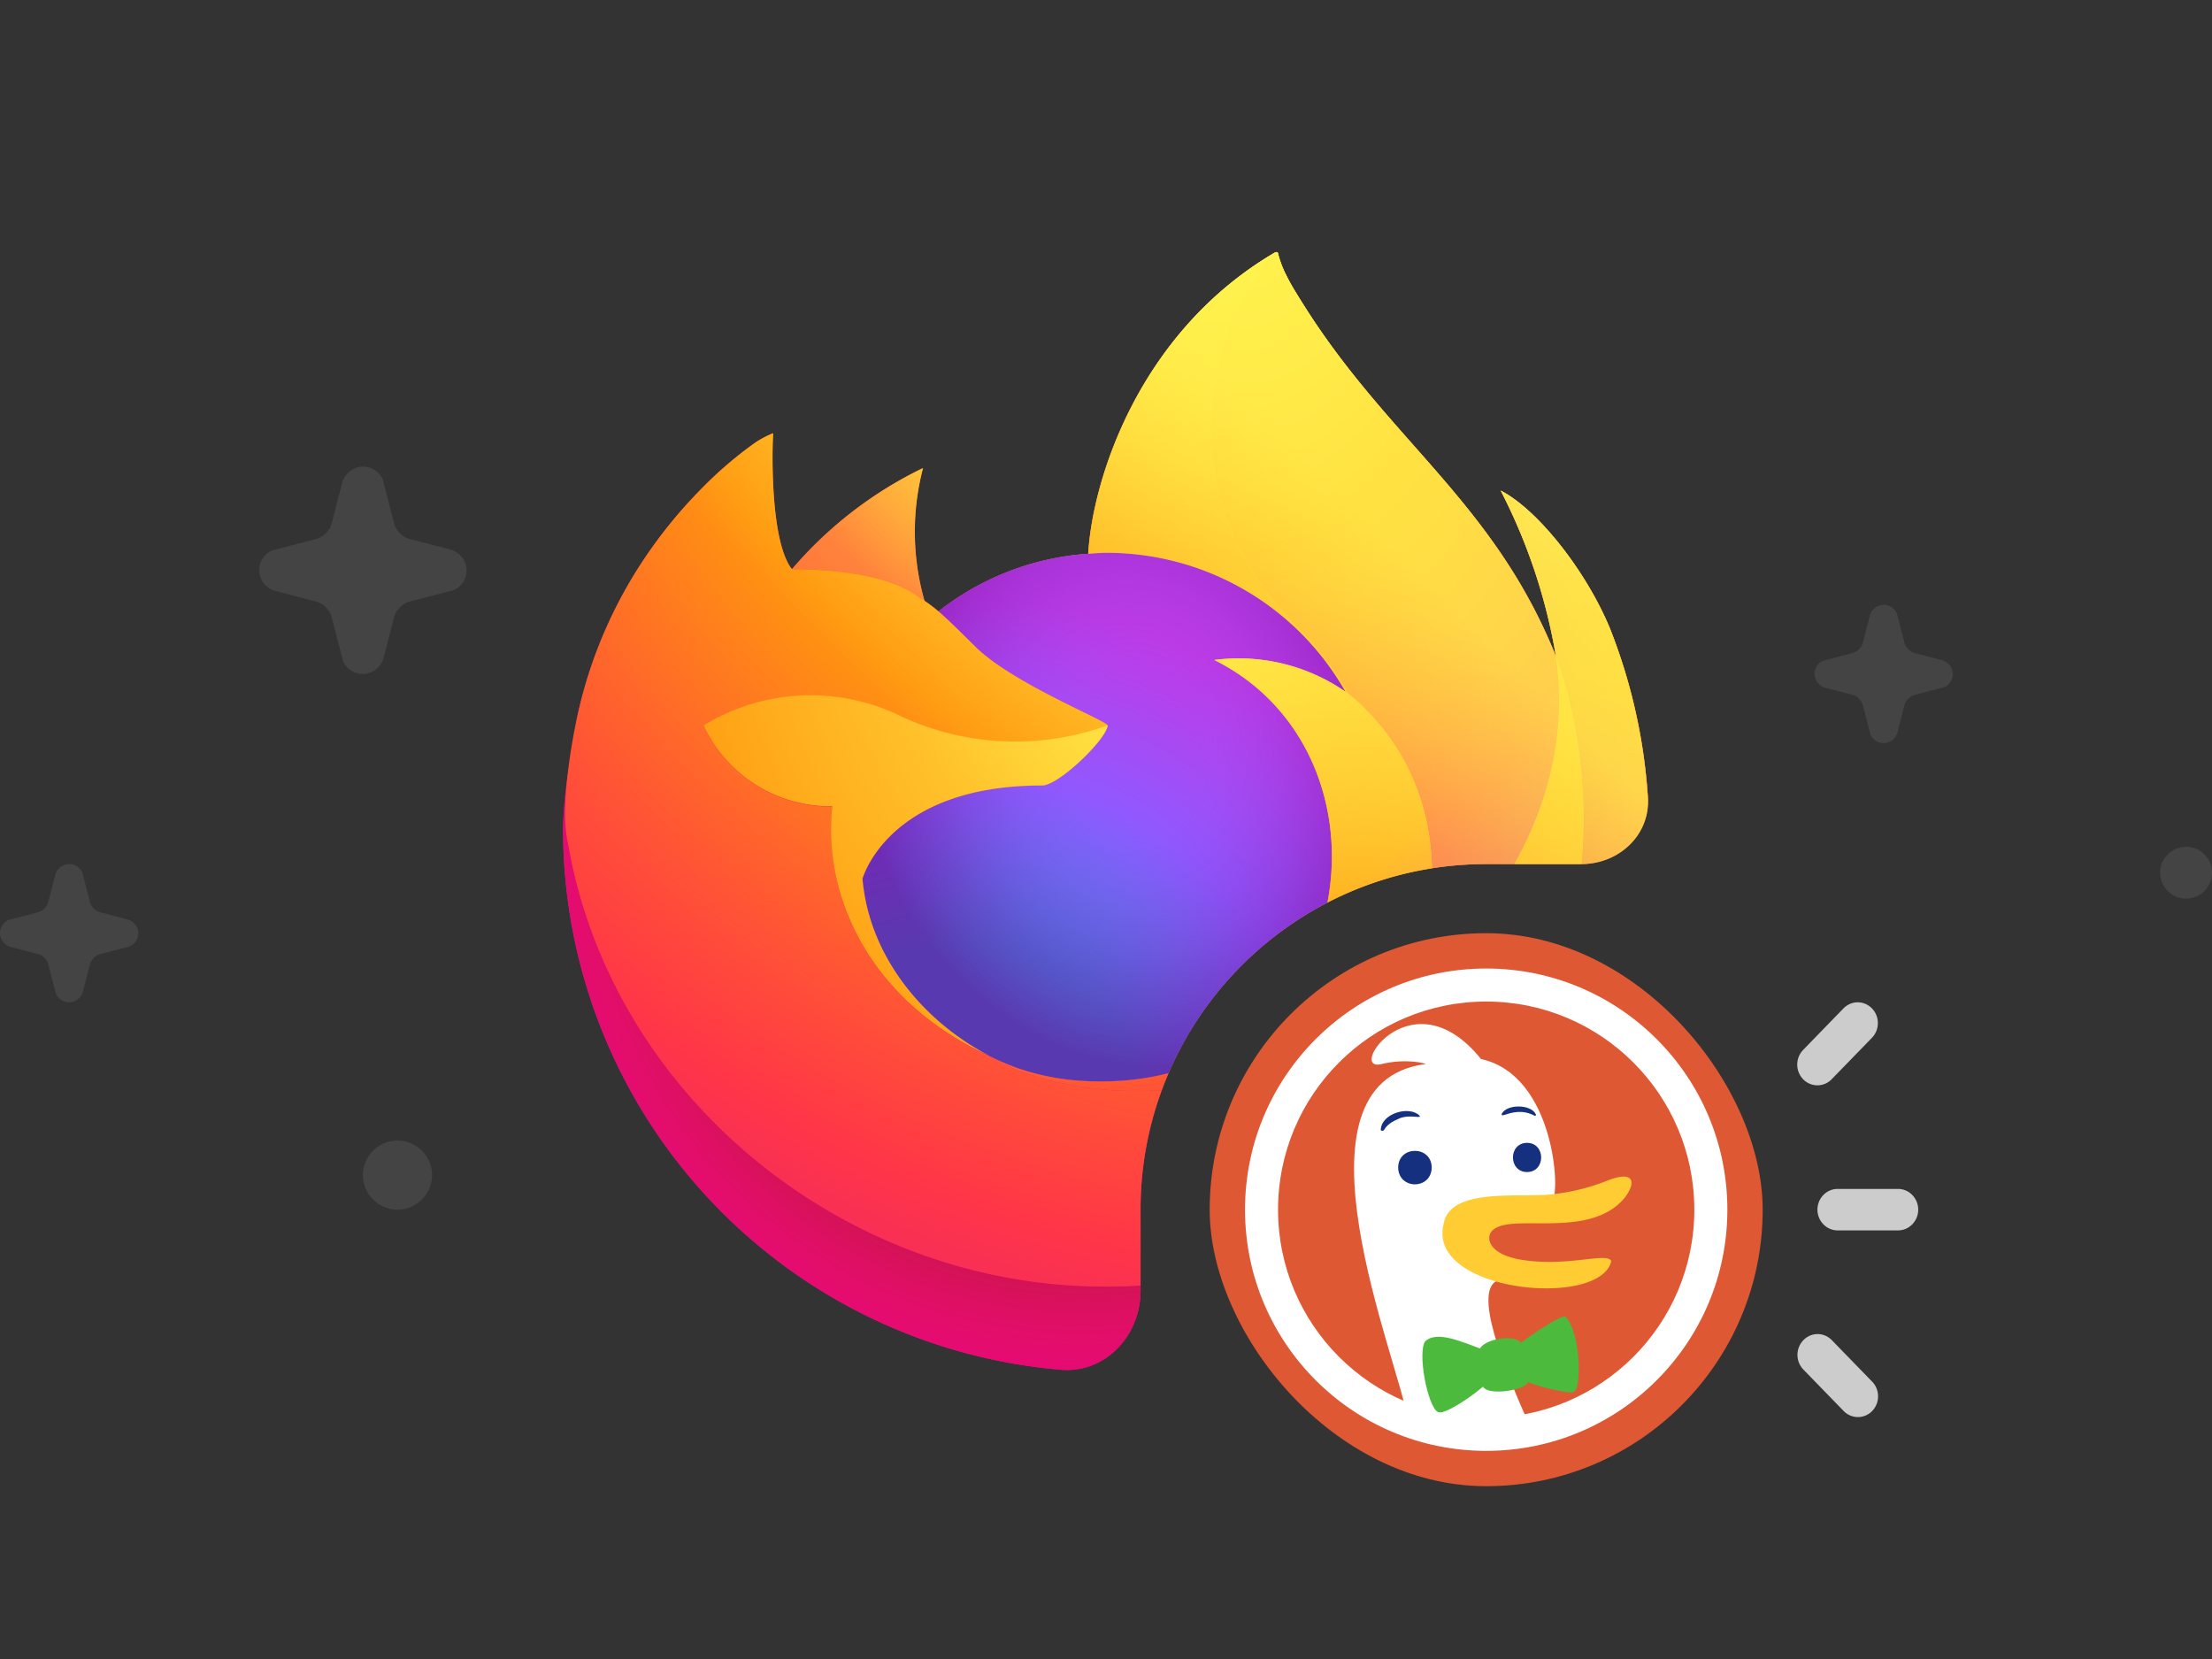 <svg fill="none" viewBox="0 0 128 96" xmlns="http://www.w3.org/2000/svg">
  <rect x="0" y="0" width="128" height="96" fill="#333333" stroke="none"/>
  <path fill="#888" d="m105.629 38.2 1.542-.4a.875.875 0 0 0 .629-.629l.4-1.542A.84.84 0 0 1 109 35c.4 0 .743.286.8.629l.4 1.542a.875.875 0 0 0 .629.629l1.542.4c.4.114.629.457.629.8 0 .4-.286.743-.629.8l-1.542.4a.875.875 0 0 0-.629.629l-.4 1.542a.84.84 0 0 1-.8.629c-.4 0-.743-.286-.8-.629l-.4-1.542a.875.875 0 0 0-.629-.629l-1.542-.4A.841.841 0 0 1 105 39c0-.4.286-.743.629-.8m-89.686-6.4 2.314-.6c.429-.086.857-.514.943-.943l.6-2.314c.171-.6.686-.943 1.2-.943.6 0 1.114.429 1.2.943l.6 2.314c.086.429.514.857.943.943l2.314.6c.6.171.943.686.943 1.2 0 .6-.429 1.114-.943 1.2l-2.314.6c-.429.086-.857.514-.943.943l-.6 2.314c-.171.6-.686.943-1.2.943-.6 0-1.114-.429-1.2-.943l-.6-2.314c-.086-.429-.514-.857-.943-.943l-2.314-.6c-.6-.171-.943-.686-.943-1.2 0-.6.429-1.114.943-1.2M.629 53.2l1.542-.4a.875.875 0 0 0 .629-.629l.4-1.542A.841.841 0 0 1 4 50c.4 0 .743.286.8.629l.4 1.542a.875.875 0 0 0 .629.629l1.542.4c.4.114.629.457.629.8 0 .4-.286.743-.629.8l-1.542.4a.875.875 0 0 0-.629.629l-.4 1.542A.841.841 0 0 1 4 58c-.4 0-.743-.286-.8-.629l-.4-1.542a.875.875 0 0 0-.629-.629L.63 54.8A.841.841 0 0 1 0 54c0-.4.286-.743.629-.8M126.5 52c-.825 0-1.5-.675-1.5-1.5s.675-1.5 1.5-1.5 1.5.675 1.5 1.5-.675 1.5-1.5 1.5M23 70c-1.1 0-2-.9-2-2s.9-2 2-2 2 .9 2 2-.9 2-2 2" opacity=".2"/>
  <path fill="url(#Extension-Firefox-128_svg__a)" fill-rule="evenodd" d="M86.839 28.388c2.171 1.12 4.944 4.667 6.311 7.95l-.003-.004a32.259 32.259 0 0 1 2.2 9.693c.152 2.225-1.719 3.973-3.95 3.973H86c-11.046 0-20 8.954-20 20v4.682c0 2.603-2.033 4.8-4.627 4.579A31.483 31.483 0 0 1 40.89 69.23a31.384 31.384 0 0 1-8.31-21.214v-.162c.065-1.454.236-2.901.511-4.33l.003-.024c.002-.015.004-.03.004-.045.037-.3.25-1.685.31-1.962l.042-.207a26.504 26.504 0 0 1 4.221-9.515 27.435 27.435 0 0 1 2.941-3.522 22.893 22.893 0 0 1 3.075-2.63 5.62 5.62 0 0 1 1.05-.556c-.07 1.086-.158 6.29 1.088 7.867h.015a23.293 23.293 0 0 1 7.573-5.843 14.54 14.54 0 0 0 .088 7.677c.282.19.553.395.812.615a15.755 15.755 0 0 1 8.662-3.332c.243-4.28 2.926-12.83 10.829-17.449l-.012.021.011-.006.011-.006.007-.004.009-.005a.113.113 0 0 1 .059 0 .082.082 0 0 1 .071.081c.108.432.265.85.47 1.244.096.197.207.411.346.649.243.415.492.81.741 1.202 1.985 3.13 4.148 5.58 6.257 7.968 3.127 3.54 6.133 6.943 8.258 12.229l-.006-.053a32.598 32.598 0 0 0-3.186-9.531M57.06 61.013a16.501 16.501 0 0 0 .286.142l-.022-.014a4.965 4.965 0 0 1-.264-.128M90.03 37.95v.03l.006.004-.005-.034" clip-rule="evenodd"/>
  <path fill="url(#Extension-Firefox-128_svg__b)" d="M86.84 28.388c2.17 1.12 4.944 4.666 6.31 7.95l.004-.004a32.257 32.257 0 0 1 2.206 9.792c.142 2.17-1.68 3.874-3.856 3.874a28.4 28.4 0 0 0-1.473-12.018l-.006-.033v-.03a32.598 32.598 0 0 0-3.186-9.531"/>
  <path fill="url(#Extension-Firefox-128_svg__c)" d="M66 74.39c-.953.058-1.934.074-2.94.045-14.759-.417-27.763-11.354-30.19-25.674-.337-1.722-.16-2.796.04-4.022.064-.383.13-.781.182-1.218a23.366 23.366 0 0 0-.506 4.334v.162a31.384 31.384 0 0 0 8.31 21.214 31.483 31.483 0 0 0 20.484 10.03c2.59.22 4.62-1.972 4.62-4.57v-.302"/>
  <path fill="url(#Extension-Firefox-128_svg__d)" d="M86.84 28.388c2.17 1.12 4.944 4.666 6.31 7.95l.004-.004a32.257 32.257 0 0 1 2.206 9.792c.142 2.17-1.68 3.874-3.856 3.874a28.4 28.4 0 0 0-1.473-12.018l-.006-.033v-.03a32.598 32.598 0 0 0-3.186-9.531"/>
  <path fill="url(#Extension-Firefox-128_svg__e)" d="M66 74.39c-.953.058-1.934.074-2.94.045-14.759-.417-27.763-11.354-30.19-25.674-.337-1.722-.16-2.796.04-4.022.064-.383.13-.781.182-1.218a23.366 23.366 0 0 0-.506 4.334v.162a31.384 31.384 0 0 0 8.31 21.214 31.483 31.483 0 0 0 20.484 10.03c2.59.22 4.62-1.972 4.62-4.57v-.302"/>
  <path fill="url(#Extension-Firefox-128_svg__f)" d="M77.857 40.026c.068.048.132.095.196.143a17.104 17.104 0 0 0-2.922-3.805c-9.782-9.765-2.563-21.168-1.346-21.752l.012-.018c-7.903 4.62-10.586 13.17-10.83 17.449.368-.025.731-.056 1.106-.056 2.804.006 5.556.752 7.978 2.164a15.865 15.865 0 0 1 5.806 5.873v.002"/>
  <path fill="url(#Extension-Firefox-128_svg__g)" d="M60.306 45.455c.966 0 3.731-2.695 3.783-3.476l-.001-.007c-.004-.083-.594-.373-1.46-.798-1.78-.873-4.727-2.32-6.163-3.732l-.346-.34c-.91-.896-1.387-1.367-1.816-1.729a15.755 15.755 0 0 1 8.662-3.332l.171-.012c.31-.022.62-.044.934-.044 2.804.006 5.557.752 7.978 2.164a15.865 15.865 0 0 1 5.806 5.874 10.875 10.875 0 0 0-7.586-1.84c5.477 2.734 7.593 8.702 6.54 14.05a20.078 20.078 0 0 0-9.186 9.864c-1.428.37-3.014.538-4.756.457a14.013 14.013 0 0 1-4.094-.789 17.413 17.413 0 0 1-.924-.378c-.178-.08-.355-.162-.53-.252-3.84-1.978-7.015-5.727-7.411-10.277 0 0 1.453-5.403 10.399-5.403"/>
  <path fill="url(#Extension-Firefox-128_svg__h)" d="M60.306 45.455c.966 0 3.731-2.695 3.783-3.476l-.001-.007c-.004-.083-.594-.373-1.46-.798-1.78-.873-4.727-2.32-6.163-3.732l-.346-.34c-.91-.896-1.387-1.367-1.816-1.729a15.755 15.755 0 0 1 8.662-3.332l.171-.012c.31-.022.62-.044.934-.044 2.804.006 5.557.752 7.978 2.164a15.865 15.865 0 0 1 5.806 5.874 10.875 10.875 0 0 0-7.586-1.84c5.477 2.734 7.593 8.702 6.54 14.05a20.078 20.078 0 0 0-9.186 9.864c-1.428.37-3.014.538-4.756.457a14.013 14.013 0 0 1-4.094-.789 17.413 17.413 0 0 1-.924-.378c-.178-.08-.355-.162-.53-.252-3.84-1.978-7.015-5.727-7.411-10.277 0 0 1.453-5.403 10.399-5.403"/>
  <path fill="url(#Extension-Firefox-128_svg__i)" d="M52.838 34.336c.255.162.465.303.65.43a14.54 14.54 0 0 1-.09-7.677 23.292 23.292 0 0 0-7.572 5.844c.153-.004 4.717-.086 7.012 1.403"/>
  <path fill="url(#Extension-Firefox-128_svg__j)" d="M63.054 74.437c-14.758-.413-27.762-11.354-30.19-25.675l-.006.002c-.551-2.53.567-7.409.582-7.473a26.502 26.502 0 0 1 4.221-9.514 27.447 27.447 0 0 1 2.954-3.515 22.906 22.906 0 0 1 3.075-2.63 5.61 5.61 0 0 1 1.05-.556c-.071 1.087-.16 6.29 1.088 7.867h.014c.151-.004 4.715-.085 7.01 1.404.253.166.463.303.65.43.28.19.552.395.811.615.432.366.915.84 1.84 1.752l.322.317c1.436 1.411 4.382 2.858 6.162 3.731.866.426 1.456.716 1.46.8a15.69 15.69 0 0 1-11.81-.464 11.886 11.886 0 0 0-11.568.463 8.07 8.07 0 0 0 3.031 3.443 8.09 8.09 0 0 0 4.421 1.238c-.584 5.138 2.136 11.122 8.719 14.263a13 13 0 0 0 .458.228c1.185.807 4.911 2.25 9.876 1.93A19.96 19.96 0 0 0 66 70v4.39c-.955.059-1.937.076-2.947.047"/>
  <path fill="url(#Extension-Firefox-128_svg__k)" d="M91.499 50a28.4 28.4 0 0 0-1.462-11.982l-.006-.042-.006-.052c-.002-.004-.002-.002-.001.005l.001.025v.03l.012.034c.635 4.203-.34 8.329-2.395 11.982H91.5"/>
  <path fill="url(#Extension-Firefox-128_svg__l)" d="M78.052 40.172a17.102 17.102 0 0 0-2.923-3.81l.004-.013c-9.781-9.758-2.564-21.168-1.347-21.744l.012-.007a.063.063 0 0 1 .01-.006.026.026 0 0 0 .008-.004l.008-.004a.113.113 0 0 1 .06 0 .081.081 0 0 1 .07.08c.108.432.266.85.47 1.245.096.197.208.41.346.648.243.416.492.81.742 1.203 1.983 3.133 4.147 5.583 6.258 7.973 3.125 3.539 6.132 6.943 8.256 12.231.645 4.223-.33 8.368-2.395 12.036H86c-1.068 0-2.116.084-3.139.245-.074-3.067-1.053-6.665-4.338-9.688a6.572 6.572 0 0 0-.471-.385"/>
  <path fill="url(#Extension-Firefox-128_svg__m)" d="M78.05 40.175c.173.13.335.26.472.386l-.002.003c3.284 3.02 4.265 6.615 4.34 9.681a19.858 19.858 0 0 0-6.051 1.988c1.05-5.346-1.066-11.308-6.54-14.04a10.87 10.87 0 0 1 7.586 1.839c.058.04.113.082.168.123.01.006.018.013.027.02"/>
  <path fill="url(#Extension-Firefox-128_svg__n)" d="M67.618 62.106c-1.426.37-3.011.538-4.752.457a14.012 14.012 0 0 1-4.093-.789 16.3 16.3 0 0 1-.924-.377c-.178-.082-.356-.163-.531-.253l.022.013c1.188.81 4.917 2.254 9.886 1.933.122-.332.253-.66.392-.984"/>
  <path fill="url(#Extension-Firefox-128_svg__o)" d="M49.907 50.853s1.453-5.403 10.4-5.403c.966 0 3.733-2.695 3.783-3.476a15.69 15.69 0 0 1-11.811-.464 11.886 11.886 0 0 0-11.568.464 8.07 8.07 0 0 0 3.032 3.443 8.09 8.09 0 0 0 4.42 1.237c-.582 5.136 2.137 11.12 8.72 14.264.146.07.284.147.435.214-3.842-1.981-7.014-5.729-7.41-10.276v-.003"/>
  <path fill="url(#Extension-Firefox-128_svg__p)" d="M86.84 28.388c2.17 1.12 4.944 4.667 6.31 7.95v.002a32.26 32.26 0 0 1 2.208 9.828C95.496 48.314 93.692 50 91.54 50H86c-3.31 0-6.432.804-9.182 2.228 1.049-5.345-1.067-11.306-6.54-14.038 2.67-.346 5.372.309 7.585 1.84a15.864 15.864 0 0 0-5.806-5.874 15.898 15.898 0 0 0-7.977-2.164c-.316 0-.624.022-.933.044l-.173.012c.244-4.28 2.926-12.83 10.83-17.449l-.013.021.012-.006.01-.006c.003 0 .005-.003.008-.004.003-.003.006-.005.008-.005a.113.113 0 0 1 .06 0 .082.082 0 0 1 .07.081c.108.432.266.85.47 1.244.096.197.208.411.347.649.242.415.492.81.74 1.202 1.985 3.13 4.149 5.58 6.258 7.968 3.126 3.54 6.133 6.943 8.257 12.229l-.006-.053a32.598 32.598 0 0 0-3.186-9.531"/>
  <path fill="url(#Extension-Firefox-128_svg__q)" fill-rule="evenodd" d="M67.618 62.106c-1.424.368-3.006.535-4.743.454a14.013 14.013 0 0 1-4.094-.788 16.64 16.64 0 0 1-.923-.378 11.179 11.179 0 0 1-.531-.253c-3.843-1.982-7.015-5.73-7.411-10.276 0 0 1.452-5.403 10.399-5.403.967 0 3.734-2.695 3.783-3.476-.004-.084-.594-.374-1.46-.8-1.78-.873-4.726-2.32-6.162-3.73l-.322-.318c-.925-.911-1.408-1.386-1.84-1.752-.26-.22-.53-.424-.812-.614a14.54 14.54 0 0 1-.088-7.677 23.292 23.292 0 0 0-7.573 5.843h-.015c-1.246-1.578-1.159-6.781-1.087-7.868a5.624 5.624 0 0 0-1.05.557 22.82 22.82 0 0 0-3.076 2.63 27.435 27.435 0 0 0-2.94 3.523 26.502 26.502 0 0 0-4.222 9.514l-.042.207a53.48 53.48 0 0 0-.363 1.982 36.491 36.491 0 0 0-.465 4.378v.162a31.384 31.384 0 0 0 8.31 21.214A31.484 31.484 0 0 0 66 79.32V70c0-2.803.577-5.472 1.618-7.894m-10.291-.965a5.866 5.866 0 0 1-.264-.128l-.172-.086a13 13 0 0 0 .458.228z" clip-rule="evenodd"/>
  <path fill="#CCC" d="M107.501 58c.298 0 .595.12.823.354.454.468.454 1.23 0 1.698l-2.333 2.4a1.145 1.145 0 0 1-1.65 0 1.226 1.226 0 0 1 0-1.698l2.332-2.4c.228-.234.525-.354.823-.354zm-1.166 10.798h3.499c.641 0 1.166.54 1.166 1.2 0 .66-.525 1.2-1.166 1.2h-3.499c-.641 0-1.166-.54-1.166-1.2 0-.66.525-1.2 1.166-1.2m-1.982 8.754c.227-.234.525-.354.822-.354h.006c.297 0 .595.12.822.354l2.333 2.4c.454.467.454 1.23 0 1.697a1.146 1.146 0 0 1-1.651 0l-2.332-2.4a1.226 1.226 0 0 1 0-1.697"/>
  <rect width="32" height="32" x="70" y="54" fill="#DE5833" rx="16"/>
  <path fill="#fff" d="M89.814 69.464c-.097.062-.41.026-.823-.02-3.66-.644-4.017 1.444-2.254 4.623-1.596.476.287 5.08 1.823 8.538-1.68.595-4.772.467-6.202-.06l-.007-.024c-.314-.116-.704-.115-.886-.363-.492-3.383-7.355-19.527 1.03-20.584.053-.015-1.083-.368-2.612.014-1.912.382 1.857-5.206 5.817-.307 4.302.941 4.61 7.867 4.115 8.182v.001"/>
  <path fill="#4CBA3C" d="M91.29 80.09c-.043.274-.137.457-.306.482-.319.05-1.747-.278-2.56-.587-.092.425-2.268.827-2.613.257-.79.682-2.302 1.673-2.619 1.465-.605-.396-1.175-3.45-.72-4.096.693-.63 2.15.055 3.171.417.347-.586 2.024-.808 2.372-.327.917-.697 2.448-1.68 2.597-1.501.745.897.839 3.03.678 3.89"/>
  <path fill="#FC3" fill-rule="evenodd" d="M83.53 70.87c.311-2.216 4.496-1.523 6.368-1.772a12.11 12.11 0 0 0 3.05-.755c1.547-.636 1.811-.005 1.054.985-2.136 2.533-6.889.69-7.74 2-.248.388-.056 1.301 1.899 1.589 2.64.388 4.81-.468 5.079.05-.603 2.764-10.63 1.823-9.712-2.097h.001" clip-rule="evenodd"/>
  <path fill="#14307E" d="M88.871 64.48c-.277-.6-1.7-.596-1.972-.024-.025.118.075.087.263.028.331-.104.938-.295 1.636.078.055.024.109-.033.073-.083m-6.954.144c-.264-.019-.693-.05-1.048.147-.52.222-.687.46-.788.624-.037.06-.181.054-.181-.017.035-.954 1.653-1.414 2.241-.821.072.089-.033.081-.224.067m6.447 3.199c-1.088-.005-1.088-1.684 0-1.69 1.09.006 1.09 1.685 0 1.69m-5.517-.26c-.021 1.294-1.92 1.294-1.94 0 .005-1.289 1.934-1.288 1.94 0"/>
  <path fill="#fff" fill-rule="evenodd" d="M86 57.956c-6.652 0-12.044 5.392-12.044 12.044 0 6.651 5.392 12.044 12.044 12.044 6.651 0 12.044-5.392 12.044-12.044S92.652 57.956 86 57.956M72.044 70c0-7.708 6.248-13.956 13.956-13.956 7.707 0 13.956 6.248 13.956 13.956 0 7.707-6.249 13.956-13.956 13.956-7.708 0-13.956-6.249-13.956-13.956" clip-rule="evenodd"/>
  <defs>
    <radialGradient id="Extension-Firefox-128_svg__b" cx="0" cy="0" r="1" gradientTransform="matrix(65.591 0 0 65.484 86.965 21.888)" gradientUnits="userSpaceOnUse">
      <stop offset=".129" stop-color="#FFBD4F"/>
      <stop offset=".186" stop-color="#FFAC31"/>
      <stop offset=".247" stop-color="#FF9D17"/>
      <stop offset=".283" stop-color="#FF980E"/>
      <stop offset=".403" stop-color="#FF563B"/>
      <stop offset=".467" stop-color="#FF3750"/>
      <stop offset=".71" stop-color="#F5156C"/>
      <stop offset=".782" stop-color="#EB0878"/>
      <stop offset=".86" stop-color="#E50080"/>
    </radialGradient>
    <radialGradient id="Extension-Firefox-128_svg__c" cx="0" cy="0" r="1" gradientTransform="matrix(65.591 0 0 65.484 86.965 21.888)" gradientUnits="userSpaceOnUse">
      <stop offset=".129" stop-color="#FFBD4F"/>
      <stop offset=".186" stop-color="#FFAC31"/>
      <stop offset=".247" stop-color="#FF9D17"/>
      <stop offset=".283" stop-color="#FF980E"/>
      <stop offset=".403" stop-color="#FF563B"/>
      <stop offset=".467" stop-color="#FF3750"/>
      <stop offset=".71" stop-color="#F5156C"/>
      <stop offset=".782" stop-color="#EB0878"/>
      <stop offset=".86" stop-color="#E50080"/>
    </radialGradient>
    <radialGradient id="Extension-Firefox-128_svg__d" cx="0" cy="0" r="1" gradientTransform="matrix(65.591 0 0 65.484 62.612 48.633)" gradientUnits="userSpaceOnUse">
      <stop offset=".3" stop-color="#960E18"/>
      <stop offset=".351" stop-color="#B11927" stop-opacity=".74"/>
      <stop offset=".435" stop-color="#DB293D" stop-opacity=".343"/>
      <stop offset=".497" stop-color="#F5334B" stop-opacity=".094"/>
      <stop offset=".53" stop-color="#FF3750" stop-opacity="0"/>
    </radialGradient>
    <radialGradient id="Extension-Firefox-128_svg__e" cx="0" cy="0" r="1" gradientTransform="matrix(65.591 0 0 65.484 62.612 48.633)" gradientUnits="userSpaceOnUse">
      <stop offset=".3" stop-color="#960E18"/>
      <stop offset=".351" stop-color="#B11927" stop-opacity=".74"/>
      <stop offset=".435" stop-color="#DB293D" stop-opacity=".343"/>
      <stop offset=".497" stop-color="#F5334B" stop-opacity=".094"/>
      <stop offset=".53" stop-color="#FF3750" stop-opacity="0"/>
    </radialGradient>
    <radialGradient id="Extension-Firefox-128_svg__f" cx="0" cy="0" r="1" gradientTransform="matrix(47.513 0 0 47.435 70.73 7.3)" gradientUnits="userSpaceOnUse">
      <stop offset=".132" stop-color="#FFF44F"/>
      <stop offset=".252" stop-color="#FFDC3E"/>
      <stop offset=".506" stop-color="#FF9D12"/>
      <stop offset=".526" stop-color="#FF980E"/>
    </radialGradient>
    <radialGradient id="Extension-Firefox-128_svg__g" cx="0" cy="0" r="1" gradientTransform="matrix(31.229 0 0 31.178 55.306 65.652)" gradientUnits="userSpaceOnUse">
      <stop offset=".353" stop-color="#3A8EE6"/>
      <stop offset=".472" stop-color="#5C79F0"/>
      <stop offset=".669" stop-color="#9059FF"/>
      <stop offset="1" stop-color="#C139E6"/>
    </radialGradient>
    <radialGradient id="Extension-Firefox-128_svg__h" cx="0" cy="0" r="1" gradientTransform="rotate(-13.57 213.644 -254.947)scale(16.559 19.358)" gradientUnits="userSpaceOnUse">
      <stop offset=".206" stop-color="#9059FF" stop-opacity="0"/>
      <stop offset=".278" stop-color="#8C4FF3" stop-opacity=".064"/>
      <stop offset=".747" stop-color="#7716A8" stop-opacity=".45"/>
      <stop offset=".975" stop-color="#6E008B" stop-opacity=".6"/>
    </radialGradient>
    <radialGradient id="Extension-Firefox-128_svg__i" cx="0" cy="0" r="1" gradientTransform="matrix(22.47 0 0 22.433 61.8 19.457)" gradientUnits="userSpaceOnUse">
      <stop stop-color="#FFE226"/>
      <stop offset=".121" stop-color="#FFDB27"/>
      <stop offset=".295" stop-color="#FFC82A"/>
      <stop offset=".502" stop-color="#FFA930"/>
      <stop offset=".732" stop-color="#FF7E37"/>
      <stop offset=".792" stop-color="#FF7139"/>
    </radialGradient>
    <radialGradient id="Extension-Firefox-128_svg__j" cx="0" cy="0" r="1" gradientTransform="matrix(95.87 0 0 95.713 79.659 4.869)" gradientUnits="userSpaceOnUse">
      <stop offset=".113" stop-color="#FFF44F"/>
      <stop offset=".456" stop-color="#FF980E"/>
      <stop offset=".622" stop-color="#FF5634"/>
      <stop offset=".716" stop-color="#FF3647"/>
      <stop offset=".904" stop-color="#E31587"/>
    </radialGradient>
    <radialGradient id="Extension-Firefox-128_svg__k" cx="0" cy="0" r="1" gradientTransform="matrix(95.87 0 0 95.713 79.659 4.869)" gradientUnits="userSpaceOnUse">
      <stop offset=".113" stop-color="#FFF44F"/>
      <stop offset=".456" stop-color="#FF980E"/>
      <stop offset=".622" stop-color="#FF5634"/>
      <stop offset=".716" stop-color="#FF3647"/>
      <stop offset=".904" stop-color="#E31587"/>
    </radialGradient>
    <radialGradient id="Extension-Firefox-128_svg__l" cx="0" cy="0" r="1" gradientTransform="matrix(7.373 69.753 -45.851 4.847 71.69 10.176)" gradientUnits="userSpaceOnUse">
      <stop stop-color="#FFF44F"/>
      <stop offset=".06" stop-color="#FFE847"/>
      <stop offset=".168" stop-color="#FFC830"/>
      <stop offset=".304" stop-color="#FF980E"/>
      <stop offset=".356" stop-color="#FF8B16"/>
      <stop offset=".455" stop-color="#FF672A"/>
      <stop offset=".57" stop-color="#FF3647"/>
      <stop offset=".737" stop-color="#E31587"/>
    </radialGradient>
    <radialGradient id="Extension-Firefox-128_svg__m" cx="0" cy="0" r="1" gradientTransform="matrix(59.843 0 0 59.746 61.8 27.561)" gradientUnits="userSpaceOnUse">
      <stop offset=".137" stop-color="#FFF44F"/>
      <stop offset=".48" stop-color="#FF980E"/>
      <stop offset=".592" stop-color="#FF5634"/>
      <stop offset=".655" stop-color="#FF3647"/>
      <stop offset=".904" stop-color="#E31587"/>
    </radialGradient>
    <radialGradient id="Extension-Firefox-128_svg__n" cx="0" cy="0" r="1" gradientTransform="matrix(59.843 0 0 59.746 61.8 27.561)" gradientUnits="userSpaceOnUse">
      <stop offset=".137" stop-color="#FFF44F"/>
      <stop offset=".48" stop-color="#FF980E"/>
      <stop offset=".592" stop-color="#FF5634"/>
      <stop offset=".655" stop-color="#FF3647"/>
      <stop offset=".904" stop-color="#E31587"/>
    </radialGradient>
    <radialGradient id="Extension-Firefox-128_svg__o" cx="0" cy="0" r="1" gradientTransform="matrix(65.501 0 0 65.394 77.223 30.803)" gradientUnits="userSpaceOnUse">
      <stop offset=".094" stop-color="#FFF44F"/>
      <stop offset=".231" stop-color="#FFE141"/>
      <stop offset=".509" stop-color="#FFAF1E"/>
      <stop offset=".626" stop-color="#FF980E"/>
    </radialGradient>
    <linearGradient id="Extension-Firefox-128_svg__a" x1="88.986" x2="36.837" y1="24.632" y2="75.03" gradientUnits="userSpaceOnUse">
      <stop offset=".048" stop-color="#FFF44F"/>
      <stop offset=".111" stop-color="#FFE847"/>
      <stop offset=".225" stop-color="#FFC830"/>
      <stop offset=".368" stop-color="#FF980E"/>
      <stop offset=".401" stop-color="#FF8B16"/>
      <stop offset=".462" stop-color="#FF672A"/>
      <stop offset=".534" stop-color="#FF3647"/>
      <stop offset=".705" stop-color="#E31587"/>
    </linearGradient>
    <linearGradient id="Extension-Firefox-128_svg__p" x1="88.353" x2="43.99" y1="24.365" y2="68.809" gradientUnits="userSpaceOnUse">
      <stop offset=".167" stop-color="#FFF44F" stop-opacity=".8"/>
      <stop offset=".266" stop-color="#FFF44F" stop-opacity=".634"/>
      <stop offset=".489" stop-color="#FFF44F" stop-opacity=".217"/>
      <stop offset=".6" stop-color="#FFF44F" stop-opacity="0"/>
    </linearGradient>
    <linearGradient id="Extension-Firefox-128_svg__q" x1="88.353" x2="43.99" y1="24.365" y2="68.809" gradientUnits="userSpaceOnUse">
      <stop offset=".167" stop-color="#FFF44F" stop-opacity=".8"/>
      <stop offset=".266" stop-color="#FFF44F" stop-opacity=".634"/>
      <stop offset=".489" stop-color="#FFF44F" stop-opacity=".217"/>
      <stop offset=".6" stop-color="#FFF44F" stop-opacity="0"/>
    </linearGradient>
  </defs>
</svg>
